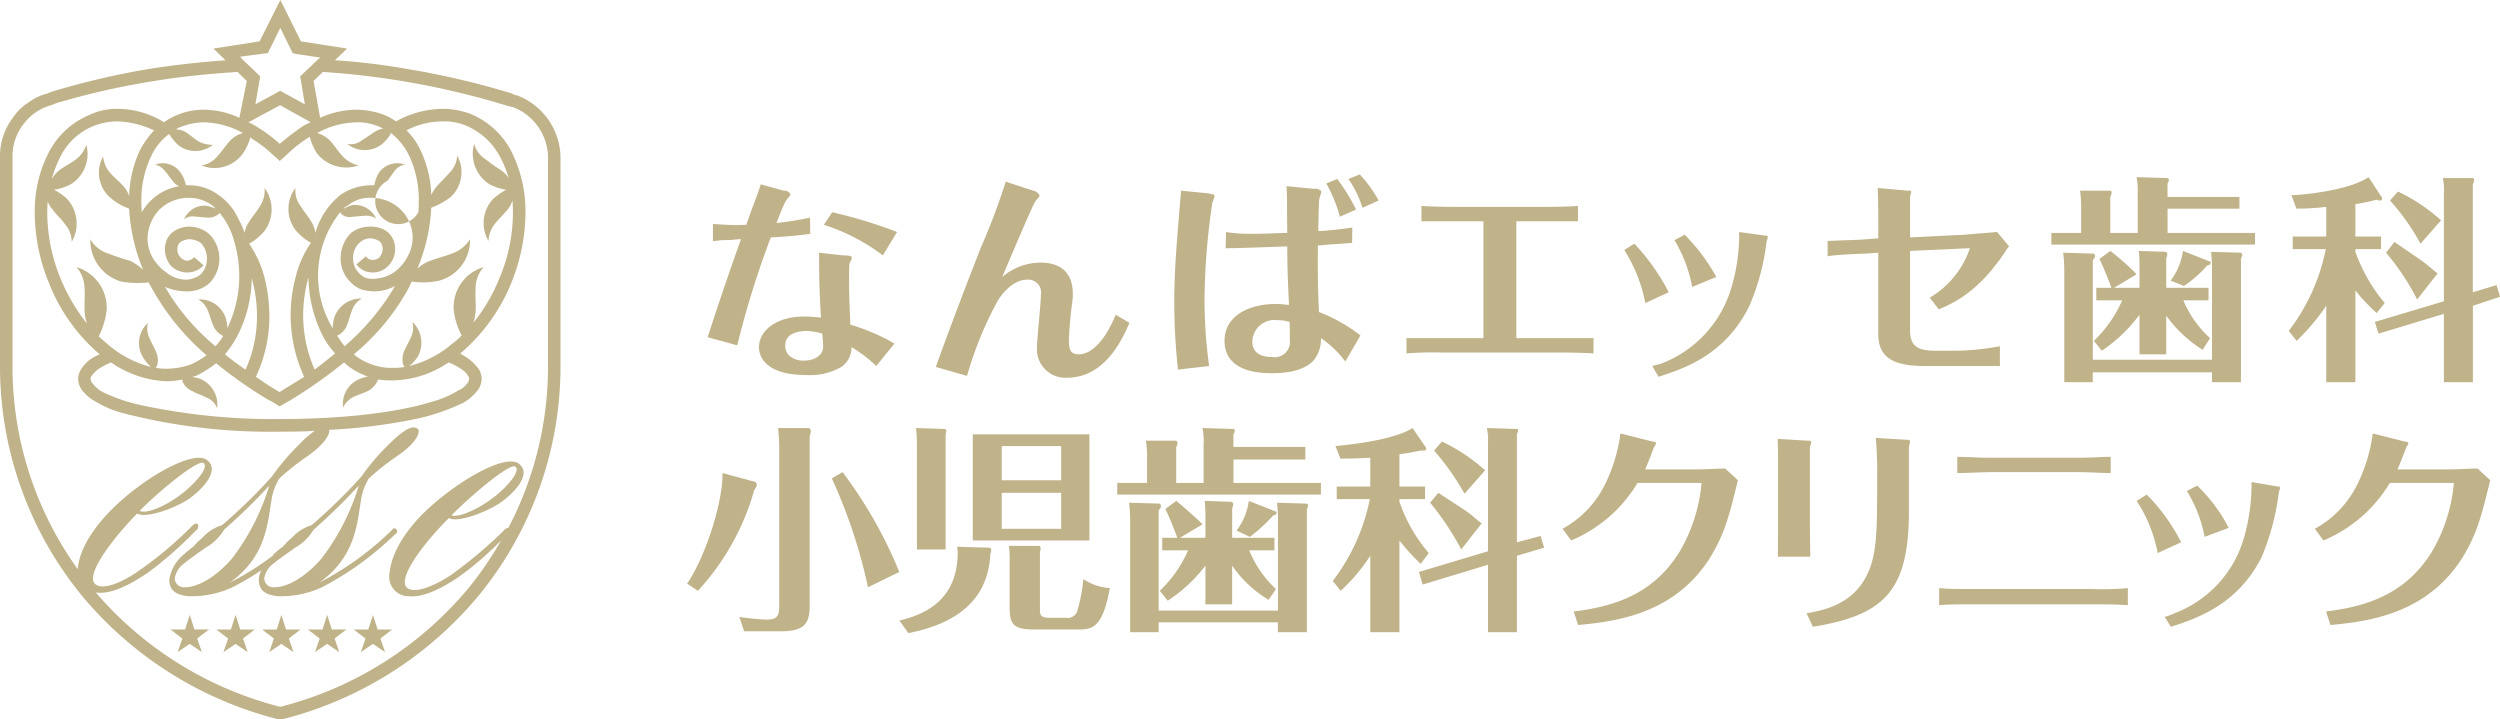 <svg id="logo_foot.svg" xmlns="http://www.w3.org/2000/svg" width="278" height="80" viewBox="0 0 278 80">
  <defs>
    <style>
      .cls-1 {
        fill: #c0b289;
        fill-rule: evenodd;
      }
    </style>
  </defs>
  <path id="ロゴ" class="cls-1" d="M418.49,12231.6h-0.024a1.226,1.226,0,0,1-.532-0.2,89.655,89.655,0,0,0-11.477-2.7,75.124,75.124,0,0,0-8.213-1l1.352-1.3-5.134-.8-2.287-4.6-2.31,4.6-5.139.8,1.347,1.3c-2.717.2-5.426,0.5-8.1,0.9a86.8,86.8,0,0,0-11.222,2.6H366.74l-0.472.2a5.618,5.618,0,0,0-2.1,1,5.428,5.428,0,0,0-1.667,1.6,7.049,7.049,0,0,0-1.5,4.4v23.4a40.231,40.231,0,0,0,9.157,25.5,41.634,41.634,0,0,0,21.842,13.7h0.329a41.634,41.634,0,0,0,21.842-13.7,40.232,40.232,0,0,0,9.158-25.5v-23.3A7.485,7.485,0,0,0,418.49,12231.6Zm-27.7-4.7,1.38-2.8,1.37,2.8,0.361,0.1,2.713,0.4-0.241.2-1.375,1.3-0.615.6,0.518,3.1-2.745-1.5-2.755,1.5,0.533-3.1-0.612-.6-1.37-1.3-0.241-.3Zm8.25,11.4c-0.463-.5-0.829-1.1-1.292-1.6a2.974,2.974,0,0,0-1.49-.9,9.415,9.415,0,0,1,4.4-1.2,5.989,5.989,0,0,1,2.949.7h0.07a2.17,2.17,0,0,0-1.06.4c-0.473.3-.889,0.6-1.366,0.9a2.024,2.024,0,0,1-1.653.4,3.131,3.131,0,0,0,3.787.1,4.077,4.077,0,0,0,1.1-1.3,7.111,7.111,0,0,1,2.051,2.6,11.5,11.5,0,0,1,1.033,5c0,0.4-.014.8-0.047,1.2a2.557,2.557,0,1,1-3.426-3.5c0.283-.4.5-0.7,0.787-1.1a1.875,1.875,0,0,1,1.144-.7,2.491,2.491,0,0,0-2.884.9,4.1,4.1,0,0,0-.523,1.4h-0.283a6.141,6.141,0,0,0-3.379,1,8.192,8.192,0,0,0-2.852,4.2l-0.033.1a3.382,3.382,0,0,0-.481-1.3c-0.357-.6-0.82-1.1-1.176-1.7a2.811,2.811,0,0,1-.556-2,3.871,3.871,0,0,0,.019,4.7,6.067,6.067,0,0,0,1.7,1.4,11.184,11.184,0,0,0-1.695,3.8,16.162,16.162,0,0,0-.565,4.3,16.444,16.444,0,0,0,1.5,6.8c-0.9.6-1.815,1.1-2.727,1.7-0.884-.5-1.768-1.1-2.639-1.7a15.711,15.711,0,0,0,1.5-6.8,17.45,17.45,0,0,0-.56-4.3,11.6,11.6,0,0,0-1.695-3.7,6.067,6.067,0,0,0,1.7-1.4,4.013,4.013,0,0,0,.019-4.8,3.163,3.163,0,0,1-.556,2.1c-0.356.6-.82,1.1-1.176,1.7a2.815,2.815,0,0,0-.481,1.2,8.873,8.873,0,0,0-.718-1.6,6.31,6.31,0,0,0-2.167-2.6,5.508,5.508,0,0,0-3.379-1.1H381.67a3.592,3.592,0,0,0-.523-1.3,2.4,2.4,0,0,0-2.884-1,2.039,2.039,0,0,1,1.143.8c0.283,0.3.5,0.7,0.792,1a1.493,1.493,0,0,0,.75.6h-0.009a5.955,5.955,0,0,0-4.171,2.9c-0.033-.4-0.047-0.8-0.047-1.1a11.261,11.261,0,0,1,1.028-5,6.422,6.422,0,0,1,2.056-2.6,5.536,5.536,0,0,0,1.092,1.3,3.131,3.131,0,0,0,3.787-.1,3.235,3.235,0,0,1-1.653-.4c-0.472-.3-0.893-0.7-1.365-1a2.039,2.039,0,0,0-1.061-.3l0.07-.1a7.327,7.327,0,0,1,2.949-.7,9.422,9.422,0,0,1,4.4,1.2,2.975,2.975,0,0,0-1.486.9c-0.468.5-.834,1.1-1.3,1.6a2.916,2.916,0,0,1-1.833,1.1,3.889,3.889,0,0,0,4.588-1.3,5.629,5.629,0,0,0,.829-1.8,0.139,0.139,0,0,1,.148.1,13.1,13.1,0,0,1,2.143,1.6c0.338,0.3.672,0.6,1,.9q0.486-.45.99-0.9a14.107,14.107,0,0,1,2.2-1.7c0.046,0,.1-0.1.144-0.1a6.252,6.252,0,0,0,.828,1.9,4.2,4.2,0,0,0,4.593,1.3A3.464,3.464,0,0,1,399.036,12238.3Zm16.407,3.2a5.852,5.852,0,0,0,1.852.6,6.963,6.963,0,0,0-1.444,1,3.914,3.914,0,0,0-.524,4.7,3.216,3.216,0,0,1,.769-2c0.417-.5.93-1,1.347-1.5a3.154,3.154,0,0,0,.537-1c0.037,0.5.056,0.9,0.056,1.4a18.777,18.777,0,0,1-1.486,7.2,19.5,19.5,0,0,1-2.922,5,4.989,4.989,0,0,0,.255-1.3c0.051-.8-0.055-1.7,0-2.5a3.589,3.589,0,0,1,.894-2.4,4.645,4.645,0,0,0-3.333,4.7,7.885,7.885,0,0,0,.889,2.9,7.155,7.155,0,0,1-1.028.9,11.733,11.733,0,0,1-4.787,2.5,4.321,4.321,0,0,0,.967-1.1,3.184,3.184,0,0,0-.629-3.8,2.454,2.454,0,0,1-.167,1.7c-0.208.5-.514,1-0.722,1.5a2.163,2.163,0,0,0-.111,1.6l0.143,0.2h0a5.9,5.9,0,0,1-1.315.1,6.1,6.1,0,0,1-2.658-.5,5.7,5.7,0,0,1-1.685-1,25.185,25.185,0,0,0,6.167-7.5c0.092-.2.185-0.4,0.273-0.6a7.958,7.958,0,0,0,3.079-.1,4.639,4.639,0,0,0,3.4-4.6,3.852,3.852,0,0,1-2.023,1.6c-0.773.3-1.607,0.5-2.385,0.8a3.88,3.88,0,0,0-1.458.9,19.871,19.871,0,0,0,1.556-6.8,8.033,8.033,0,0,0,2.176-1.2,3.784,3.784,0,0,0,.708-4.6,2.882,2.882,0,0,1-.843,1.9c-0.435.5-.967,1-1.4,1.5a3.753,3.753,0,0,0-.639,1,12.265,12.265,0,0,0-1.153-4.9,7.376,7.376,0,0,0-1.607-2.3,8.681,8.681,0,0,1,4.028-1,6.112,6.112,0,0,1,2.662.5,7.609,7.609,0,0,1,3.8,3.6,11.278,11.278,0,0,1,.875,2.2,3.269,3.269,0,0,0-.879-0.9,18.361,18.361,0,0,1-1.7-1.2,2.94,2.94,0,0,1-1.259-1.7A4.041,4.041,0,0,0,415.443,12241.5Zm-23.324,26.1a70.26,70.26,0,0,1-15.213-1.5,18.9,18.9,0,0,1-4.476-1.5,3.533,3.533,0,0,1-1.084-.9,0.777,0.777,0,0,1-.273-0.6,0.451,0.451,0,0,1,.111-0.3,3.115,3.115,0,0,1,.815-0.8,8.77,8.77,0,0,1,1.347-.7,11.611,11.611,0,0,0,6.26,2.1,9.282,9.282,0,0,0,1.662-.2l0.018,0.2a1.964,1.964,0,0,0,1.116,1.1c0.491,0.3,1.023.4,1.514,0.7a2.032,2.032,0,0,1,1.226,1.2,3.117,3.117,0,0,0-1.944-3.3c-0.268-.1-0.542-0.1-0.824-0.2h0.018c0.135,0,.269-0.1.4-0.1a12.668,12.668,0,0,0,2.236-1.4,50.609,50.609,0,0,0,5.7,4,9.656,9.656,0,0,1,1.362.8c0.453-.3.907-0.5,1.365-0.8a52.2,52.2,0,0,0,5.8-4.1,6.639,6.639,0,0,0,2.236,1.4c0.134,0.1.273,0.1,0.407,0.2h0.009a2.377,2.377,0,0,0-.819.2,2.991,2.991,0,0,0-1.94,3.2,2.735,2.735,0,0,1,1.222-1.2c0.491-.2,1.028-0.4,1.514-0.6a2.483,2.483,0,0,0,1.116-1.2l0.023-.1a9.1,9.1,0,0,0,1.653.1,11.264,11.264,0,0,0,6.194-2h0a6.873,6.873,0,0,1,1.778,1,3.968,3.968,0,0,1,.407.5,0.465,0.465,0,0,1,.106.3,0.79,0.79,0,0,1-.273.6,2.044,2.044,0,0,1-.9.7,11.524,11.524,0,0,1-3.047,1.3C405.064,12266.9,398.957,12267.6,392.119,12267.6Zm-22.606-16.9a3.855,3.855,0,0,1,.894,2.5c0.05,0.8-.056,1.6,0,2.5a4.671,4.671,0,0,0,.268,1.3,21.258,21.258,0,0,1-2.935-5,19.556,19.556,0,0,1-1.491-7.3c0-.4.019-0.9,0.056-1.3a2.738,2.738,0,0,0,.542.9c0.416,0.6.935,1,1.352,1.6a3.031,3.031,0,0,1,.768,2,4.064,4.064,0,0,0-.528-4.8,6.858,6.858,0,0,0-1.444-1,5.908,5.908,0,0,0,1.856-.6,3.947,3.947,0,0,0,1.741-4.4,3.267,3.267,0,0,1-1.259,1.7c-0.542.4-1.162,0.7-1.7,1.1a3.727,3.727,0,0,0-.875,1h0a12.569,12.569,0,0,1,.87-2.3,7.054,7.054,0,0,1,6.454-4.1,10.151,10.151,0,0,1,4.037,1,10.669,10.669,0,0,0-1.611,2.3,13.1,13.1,0,0,0-1.153,5,3.046,3.046,0,0,0-.639-1.1c-0.435-.5-0.967-0.9-1.4-1.4a3.092,3.092,0,0,1-.848-1.9,3.668,3.668,0,0,0,.709,4.5,6.24,6.24,0,0,0,2.18,1.3,20.512,20.512,0,0,0,1.551,6.8,5.934,5.934,0,0,0-1.458-1,22.551,22.551,0,0,1-2.384-.8,3.443,3.443,0,0,1-2.023-1.6,4.76,4.76,0,0,0,3.4,4.7,10.574,10.574,0,0,0,3.083.1c0.088,0.2.18,0.3,0.273,0.5a26.907,26.907,0,0,0,6.162,7.6,9.225,9.225,0,0,1-1.681,1,8,8,0,0,1-2.661.5,5.85,5.85,0,0,1-1.315-.1l0.143-.2a2.158,2.158,0,0,0-.111-1.6c-0.208-.5-0.509-1-0.717-1.5a2.443,2.443,0,0,1-.167-1.7,3.032,3.032,0,0,0-.63,3.7,4.719,4.719,0,0,0,.954,1.2,11.734,11.734,0,0,1-4.782-2.5q-0.522-.45-1.024-0.9a8.493,8.493,0,0,0,.894-3A4.736,4.736,0,0,0,369.513,12250.7Zm13.254-5.6c0.44,0,.875.1,1.315,0.1a1.781,1.781,0,0,0,1.227-.4l0.13-.1a7.969,7.969,0,0,1,1.435,2.6,13.834,13.834,0,0,1,.727,4.4,13.371,13.371,0,0,1-1.329,5.8h0a3.554,3.554,0,0,0-.139-1,3.008,3.008,0,0,0-3.088-2.2,2.39,2.39,0,0,1,1.083,1.3c0.213,0.5.329,1,.542,1.5a2.138,2.138,0,0,0,1.046,1.2l0.079,0.1a6.365,6.365,0,0,1-.838,1.1,24.439,24.439,0,0,1-5.611-6.6,6.239,6.239,0,0,0,2.375.5,3.675,3.675,0,0,0,2.551-.9,3.889,3.889,0,0,0-.038-5.5,3.493,3.493,0,0,0-2.166-.8,3.113,3.113,0,0,0-1.852.6,2.446,2.446,0,0,0-.648.8,2.847,2.847,0,0,0-.236,1.1,2.911,2.911,0,0,0,.708,1.9,2.664,2.664,0,0,0,1.764.7,2.427,2.427,0,0,0,1.833-.8l-1.051-.9a1.208,1.208,0,0,1-.782.4,1.157,1.157,0,0,1-.75-0.4,1.217,1.217,0,0,1-.333-0.9,1.381,1.381,0,0,1,.106-0.5,0.827,0.827,0,0,1,.458-0.4,1.887,1.887,0,0,1,.783-0.2,2.4,2.4,0,0,1,1.236.4,2.452,2.452,0,0,1,.7,1.8,2.393,2.393,0,0,1-.69,1.7,1.824,1.824,0,0,1-.7.4,2.569,2.569,0,0,1-.889.2,3.574,3.574,0,0,1-2.232-.8,5.475,5.475,0,0,1-1.5-1.6,4.459,4.459,0,0,1-.592-2.1,4.791,4.791,0,0,1,1.333-3.3,4.628,4.628,0,0,1,3.227-1.3,4.3,4.3,0,0,1,2.569.8c0.171,0.1.334,0.3,0.491,0.4h0.009c-0.3-.1-0.611-0.2-0.94-0.3a2.46,2.46,0,0,0-2.634,1.5A1.542,1.542,0,0,1,382.767,12245.1Zm6.223,6.8,0.069,0.3a15.184,15.184,0,0,1,.514,3.9,14.355,14.355,0,0,1-1.273,6,25.815,25.815,0,0,1-2.283-1.7,11.8,11.8,0,0,0,1.5-2.3A14.282,14.282,0,0,0,388.99,12251.9Zm11.213-8.1a3.438,3.438,0,0,0-.936.4h0l0-.1c0.157-.1.314-0.2,0.486-0.3a3.719,3.719,0,0,1,2.569-.8,4.615,4.615,0,0,1,3.222,1.3,4.363,4.363,0,0,1,1.338,3.2,4.41,4.41,0,0,1-.6,2.1,4.835,4.835,0,0,1-1.5,1.7,4.2,4.2,0,0,1-2.236.7,2.547,2.547,0,0,1-.885-0.1,2.134,2.134,0,0,1-.708-0.5,2.267,2.267,0,0,1-.69-1.7,2.223,2.223,0,0,1,.7-1.7,1.831,1.831,0,0,1,1.237-.5,2.413,2.413,0,0,1,.976.3,0.8,0.8,0,0,1,.269.4,1.033,1.033,0,0,1,.106.5,1.644,1.644,0,0,1-.338.9,1.043,1.043,0,0,1-.75.3,0.888,0.888,0,0,1-.782-0.4l-1.051.9a2.215,2.215,0,0,0,1.833.9,2.34,2.34,0,0,0,1.769-.8,2.674,2.674,0,0,0,.708-1.8,2.447,2.447,0,0,0-.24-1.1,2.256,2.256,0,0,0-1.07-1.1,3.493,3.493,0,0,0-1.43-.3,3.377,3.377,0,0,0-2.163.7,3.927,3.927,0,0,0-1.162,2.8,3.652,3.652,0,0,0,1.125,2.7,3.376,3.376,0,0,0,1.209.8,6.061,6.061,0,0,0,1.338.2,4.9,4.9,0,0,0,2.384-.6,26.6,26.6,0,0,1-5.616,6.7c-0.31-.4-0.588-0.8-0.842-1.2h0.083a2.12,2.12,0,0,0,1.046-1.2c0.213-.5.329-1.1,0.542-1.6a2.39,2.39,0,0,1,1.083-1.3,3.12,3.12,0,0,0-3.088,2.2,3.953,3.953,0,0,0-.139,1.1h-0.009a11.335,11.335,0,0,1,.833-12.9h0l0.134,0.2a1.345,1.345,0,0,0,1.223.3c0.439,0,.875-0.1,1.314-0.1a1.972,1.972,0,0,1,1.32.3A2.589,2.589,0,0,0,400.2,12243.8Zm-3.436,14.3a8.839,8.839,0,0,0,1.5,2.2c-0.74.6-1.5,1.2-2.282,1.8a15.116,15.116,0,0,1-1.278-6,15.948,15.948,0,0,1,.519-4,0.365,0.365,0,0,1,.069-0.2A14.977,14.977,0,0,0,396.767,12258.1Zm-2.2-23a28.554,28.554,0,0,0-2.458,1.9,15.513,15.513,0,0,0-2.4-1.8,5.732,5.732,0,0,0-1.088-.6l3.523-1.9,3.412,1.9A4.523,4.523,0,0,0,394.568,12235.1Zm27.366,26.7a38.61,38.61,0,0,1-4.409,17.9,0.656,0.656,0,0,0-.508.3,50.216,50.216,0,0,1-5.954,5c-1.86,1.2-3.721,1.9-4.558,1.5-1.768-.7,1.581-5.1,4.419-7.9,0.93,0.6,4.326-.7,5.861-1.8,1.767-1.3,3.349-3.3,1.814-4.3-1.628-1-7.117,2.2-10.652,5.7-3.023,3.1-3.536,5.5-3.628,6.5a2.16,2.16,0,0,0,2.093,2.6c1.814,0.2,4.046-1.1,5.675-2.2a36.653,36.653,0,0,0,4.633-4,38.215,38.215,0,0,1-3.629,5.3,40.1,40.1,0,0,1-20.93,13.2,40.042,40.042,0,0,1-20.5-12.7h0.079c1.814,0.2,4.047-1.1,5.675-2.2a40.946,40.946,0,0,0,5.349-4.7,0.544,0.544,0,0,0,.233-0.7c-0.186-.2-0.466,0-0.652.2a42.138,42.138,0,0,1-5.954,5c-1.86,1.3-3.721,2-4.558,1.6-1.767-.7,1.581-5.1,4.419-8,0.93,0.6,4.326-.6,5.861-1.7,1.767-1.3,3.349-3.3,1.814-4.3-1.628-1-7.117,2.1-10.652,5.7-3.023,3.1-3.535,5.4-3.628,6.4a0.37,0.37,0,0,1,0,.1,38.538,38.538,0,0,1-7.258-22.5v-23.4a5.781,5.781,0,0,1,1.223-3.6,5.629,5.629,0,0,1,3.088-2.1h0.013l0.454-.2a83.553,83.553,0,0,1,11.032-2.5c3.042-.5,6.125-0.8,9.218-1l1.023,1-0.824,4.1a9.646,9.646,0,0,0-3.986-.9,7.537,7.537,0,0,0-3.588.9,2.987,2.987,0,0,0-.782.5,10.049,10.049,0,0,0-5.181-1.5,7.165,7.165,0,0,0-3.185.7,8.952,8.952,0,0,0-4.5,4.2,14.22,14.22,0,0,0-1.532,6.7,20.64,20.64,0,0,0,1.592,7.8,19.946,19.946,0,0,0,5.63,7.9h0.009a5.1,5.1,0,0,0-1.361.8,4.887,4.887,0,0,0-.745.9,2.065,2.065,0,0,0-.3,1,2.191,2.191,0,0,0,.611,1.5,4.5,4.5,0,0,0,1.232,1,11.9,11.9,0,0,0,3.37,1.4,65.226,65.226,0,0,0,17.222,2c1.33,0,2.63,0,3.894-.1a10.055,10.055,0,0,0-1.724,1.5,25.793,25.793,0,0,0-3.07,3.6,58.886,58.886,0,0,1-5.535,5.4,4.8,4.8,0,0,0-2.186,1.4l-0.466.4-0.558.6c-0.419.3-.744,0.6-0.977,0.8a4.61,4.61,0,0,0-1.674,2.8c-0.047,1.4.976,1.8,2.186,1.9a10.824,10.824,0,0,0,4.837-1,28.657,28.657,0,0,0,3.221-1.9,2.413,2.413,0,0,0-.29,1c-0.047,1.4.976,1.8,2.186,1.9a10.824,10.824,0,0,0,4.837-1,34.518,34.518,0,0,0,8.14-5.9c0.187-.1.327-0.4,0.14-0.5a0.255,0.255,0,0,0-.465,0,33.68,33.68,0,0,1-8.14,5.9c4.14-2.9,4.233-6.8,4.652-9.1a6.348,6.348,0,0,1,.883-2.5,28.376,28.376,0,0,1,3.163-2.5c2.094-1.4,2.652-2.7,2.28-3-0.559-.5-1.582.1-3.21,1.7a25.793,25.793,0,0,0-3.07,3.6,58.886,58.886,0,0,1-5.535,5.4,4.8,4.8,0,0,0-2.186,1.4l-0.466.4-0.558.6c-0.418.3-.744,0.6-0.976,0.8-0.046.1-.086,0.1-0.13,0.2a31.608,31.608,0,0,1-4.8,3c4.14-2.9,4.233-6.8,4.651-9.1a6.365,6.365,0,0,1,.884-2.5,28.376,28.376,0,0,1,3.163-2.5c1.837-1.3,2.491-2.4,2.373-2.9a63.563,63.563,0,0,0,10.059-1.3,23.927,23.927,0,0,0,4.838-1.7,5.286,5.286,0,0,0,1.454-1.2,2.187,2.187,0,0,0,.611-1.5,2.154,2.154,0,0,0-.282-1,5.469,5.469,0,0,0-1.176-1.2c-0.282-.2-0.6-0.4-0.954-0.6h0.042a20.252,20.252,0,0,0,5.648-7.8,20.93,20.93,0,0,0,1.593-7.8,14.93,14.93,0,0,0-1.533-6.8,8.942,8.942,0,0,0-4.5-4.2,8.765,8.765,0,0,0-3.19-.6,10.968,10.968,0,0,0-5.176,1.4c-0.25-.2-0.509-0.3-0.782-0.5a8.848,8.848,0,0,0-3.593-.8,9.977,9.977,0,0,0-4.06.9l-0.727-4.1,1.028-1a89.539,89.539,0,0,1,20.625,3.8c0.157,0,.319.1,0.5,0.1a6.093,6.093,0,0,1,3.917,5.6v23.3Zm-10.731,16.5c2.279-2.3,6.559-5.9,7.117-5.4,0.511,0.4-.512,1.8-2.047,3.1C414.226,12277.7,411.9,12278.6,411.2,12278.3Zm-34.673-.5c2.279-2.3,6.559-5.8,7.117-5.3,0.512,0.4-.512,1.8-2.047,3.1C379.553,12277.3,377.228,12278.2,376.53,12277.8Zm14.41-2.8a25.44,25.44,0,0,1-4.14,8.1c-1.814,2.1-3.815,3.2-5.21,3.2a1.02,1.02,0,0,1-1.162-1,2.591,2.591,0,0,1,1.116-1.7c0.605-.5,1.768-1.3,2.325-1.7a5.571,5.571,0,0,0,2.047-2A66.257,66.257,0,0,0,390.94,12275Zm4.93,4.9a66.257,66.257,0,0,0,5.024-4.9,25.44,25.44,0,0,1-4.14,8.1c-1.814,2.1-3.814,3.2-5.21,3.2a1.02,1.02,0,0,1-1.162-1,2.591,2.591,0,0,1,1.116-1.7c0.605-.5,1.768-1.3,2.326-1.7A5.573,5.573,0,0,0,395.87,12279.9Zm-13.761,9.5H382.09l-0.509,1.6h-1.619l1.309,1-0.513,1.5h0.014l1.327-.9,1.328,0.9h0.014l-0.513-1.5,1.309-1h-1.62Zm5.092,0h-0.018l-0.509,1.6h-1.62l1.31,1-0.514,1.5h0.014l1.328-.9,1.328,0.9h0.014l-0.514-1.5,1.31-1h-1.62Zm5.093,0h-0.019l-0.508,1.6h-1.62l1.309,1-0.513,1.5h0.014l1.327-.9,1.328,0.9h0.014l-0.513-1.5,1.309-1H392.8Zm5.093,0h-0.019l-0.509,1.6H395.24l1.309,1-0.514,1.5h0.014l1.328-.9,1.328,0.9h0.014l-0.514-1.5,1.31-1H397.9Zm5.092,0h-0.018l-0.509,1.6h-1.62l1.309,1-0.513,1.5h0.014l1.328-.9,1.327,0.9h0.015l-0.514-1.5,1.309-1h-1.619Zm37.8-43.5a29.048,29.048,0,0,0,3.7.1c0.512-1.4.561-1.6,0.951-2.6,0.365-1,.512-1.4.658-1.9l2.56,0.7a0.794,0.794,0,0,1,.755.4,0.649,0.649,0,0,1-.17.3c-0.39.4-.585,0.8-1.39,2.9a36.283,36.283,0,0,0,3.729-.6l0.025,1.8c-1.438.2-2.535,0.3-4.388,0.4a103.111,103.111,0,0,0-3.729,12l-3.29-.9c1.414-4.4,2.778-8.3,3.705-10.9-0.658,0-.756.1-1.828,0.1-0.634,0-.805.1-1.292,0.1v-1.9Zm14.5,3.5c0.805,0,.951.1,0.951,0.3a6.321,6.321,0,0,1-.269.6c-0.048.3-.048,1.4-0.048,1.8,0,1.9.1,4,.146,5a22.828,22.828,0,0,1,4.9,2.1l-2.023,2.5a14.739,14.739,0,0,0-2.754-2.1,2.609,2.609,0,0,1-1.121,2.2,6.983,6.983,0,0,1-3.973.9c-3.876,0-5.192-1.6-5.192-3.1,0-1.8,1.9-3.4,4.972-3.4,0.9,0,1.634.1,1.926,0.1-0.049-.6-0.1-1.5-0.171-3.4-0.024-.5-0.048-3.1-0.048-3.8Zm-4.07,8.4c-0.561,0-2.389.1-2.389,1.6a1.513,1.513,0,0,0,.39,1.1,2.335,2.335,0,0,0,1.682.6c1.072,0,2.145-.5,2.145-1.6,0-.1-0.073-1-0.1-1.4A7.3,7.3,0,0,0,450.708,12257.8Zm8.457-8.4a21.674,21.674,0,0,0-6.556-3.4l0.926-1.4a52.366,52.366,0,0,1,7.214,2.2Zm5.895,12.4c2.145-6,4.558-12.1,5.021-13.3a73.219,73.219,0,0,0,2.755-7.3l3.046,1a1.025,1.025,0,0,1,.707.5,0.425,0.425,0,0,1-.121.3,2.32,2.32,0,0,0-.512.7c-0.756,1.6-2.243,5.1-3.511,8.1a6.63,6.63,0,0,1,4.242-1.6c1.633,0,3.606.6,3.606,3.5a6.628,6.628,0,0,1-.049.8,43.474,43.474,0,0,0-.388,4.4c0,1.1.267,1.5,1.1,1.5,1.487,0,3.022-1.7,4.1-4.4l1.535,0.9c-0.658,1.5-2.583,6.1-6.922,6.1a3.168,3.168,0,0,1-3.363-3.4c0-.8.439-4.9,0.439-5.8a1.431,1.431,0,0,0-1.536-1.7c-1.413,0-2.608,1.3-3.242,2.3a40.521,40.521,0,0,0-3.437,8.4Zm30.3-19.3c0.437,0.1.7,0.1,0.7,0.3a3.961,3.961,0,0,1-.243.7,76.3,76.3,0,0,0-.877,10.8,53,53,0,0,0,.511,7.4l-3.461.4a68.031,68.031,0,0,1-.414-7.7c0-2.5.171-5,.365-7.5,0.049-.7.341-4,0.39-4.7Zm15.987,5.5c-0.9.1-1.583,0.1-3.8,0.3-0.023,2.3-.023,4.7.122,7.4a17.948,17.948,0,0,1,4.607,2.6l-1.681,2.9a11.4,11.4,0,0,0-2.707-2.6,3.769,3.769,0,0,1-.754,2.4c-0.927,1.1-2.706,1.5-4.68,1.5-1.048,0-5.289,0-5.289-3.6,0-2.8,2.73-4.1,5.752-4.1,0.633,0,1.072.1,1.413,0.1-0.146-3.3-.171-3.7-0.195-6.5-3,.1-5.289.2-6.849,0.2l0.049-1.8a16.5,16.5,0,0,0,2.852.2c1.8,0,3.266-.1,3.948-0.1,0-.5-0.023-2.8-0.023-3.3,0-1-.025-1.4-0.049-1.9l3.046,0.3a0.846,0.846,0,0,1,.828.3c0,0.1-.219.7-0.243,0.9-0.049.2-.1,3.1-0.1,3.5a37.834,37.834,0,0,0,3.778-.4Zm-8.335,8.6a2.453,2.453,0,0,0-2.754,2.4c0,1.5,1.389,1.7,2.194,1.7a1.7,1.7,0,0,0,1.974-1.9c0-.1,0-1-0.024-2A4.473,4.473,0,0,0,503.012,12256.6Zm6.679-15.7a20.48,20.48,0,0,1,2.1,3.4l-1.8.8a16.179,16.179,0,0,0-1.511-3.7Zm2.51-.5a14.144,14.144,0,0,1,2.1,2.9l-1.8.8a12.092,12.092,0,0,0-1.56-3.2Zm13.759,5.2h-6.9v-1.7c1.486,0.1,3.266.1,4.143,0.1h9.116c1.17,0,2.656,0,4.144-.1v1.7h-6.849v13H538.2v1.7c-1.8-.1-3.388-0.1-3.924-0.1H521.3a38.13,38.13,0,0,0-3.9.1v-1.7h8.555v-13Zm16.777,2.5a23.549,23.549,0,0,1,3.826,5.4l-2.608,1.2a16.911,16.911,0,0,0-2.34-5.9Zm14.575-.9a0.21,0.21,0,0,1,.268.2s-0.122.4-.147,0.5a25.434,25.434,0,0,1-1.9,7.1c-2.681,5.5-7.335,7-10.114,7.9l-0.683-1.2c0.683-.2.854-0.2,1.073-0.3a12.93,12.93,0,0,0,7.823-8.8,20.052,20.052,0,0,0,.757-5.8Zm-8.97-.1a21.6,21.6,0,0,1,3.51,4.7l-2.681,1.1a16,16,0,0,0-1.973-5.2Zm15.889,0.7c1.732-.1,3.243-0.1,4.315-0.2l1.316-.1v-2.3c0-.5-0.025-2.9-0.074-3.3l3.316,0.3c0.414,0,.414,0,0.414.1a0.572,0.572,0,0,1-.024.2,1.514,1.514,0,0,0-.1.6v4.3l6.069-.3c1.121-.1,2.413-0.2,3.608-0.3l1.34,1.6a2.993,2.993,0,0,0-.439.6c-2.925,4.4-5.7,5.7-7.385,6.4l-1-1.3a10.1,10.1,0,0,0,4.46-5.5l-6.653.3v8.8c0,1.7.731,2.3,2.8,2.3h2.388a27.779,27.779,0,0,0,4.8-.5v2.2H574.98c-3.826,0-5.118-1.2-5.118-3.6v-9l-1.389.1c-0.049,0-3.266.1-4.242,0.3v-1.7Zm45.791-4.9v1.3h-7.994v2.7h9.725v1.3H589.11v-1.3h3.314v-3.2a13.425,13.425,0,0,0-.121-1.5h3.363a0.193,0.193,0,0,1,.146.2,1.285,1.285,0,0,1-.146.5v4h3.047v-4.5a7.819,7.819,0,0,0-.122-1.7l3.437,0.1a0.223,0.223,0,0,1,.146.2,0.678,0.678,0,0,1-.146.4v1.5h7.994Zm-3.047,18.1v-10.3c0-.3,0-0.4-0.1-1.7l3.242,0.1a0.263,0.263,0,0,1,.219.3l-0.146.4v13.7h-3.218v-1.1H593.716v1.1h-3.168V12251a16.046,16.046,0,0,0-.122-1.9l3.339,0.1c0.123,0,.2.1,0.2,0.3a0.653,0.653,0,0,1-.244.4v11.1h13.259Zm-1.047-1.1a14.389,14.389,0,0,1-4.046-3.8v4.3h-2.974v-4.4a16.818,16.818,0,0,1-4.193,4l-0.876-1.1a13.933,13.933,0,0,0,3.143-4.5h-2.876v-1.4h1.683c-0.147-.4-0.951-2.5-1.341-3.2l1.218-.9a28.934,28.934,0,0,1,2.925,2.6l-2.51,1.5h2.827v-2.5a14.967,14.967,0,0,0-.074-1.6l3,0.1a0.369,0.369,0,0,1,.17.3,1.4,1.4,0,0,1-.121.4v3.3h4.7v1.4h-2.8a11.779,11.779,0,0,0,2.973,4.2Zm0.853-9.8c0.048,0,.048,0,0.048.1a0.339,0.339,0,0,1-.366.3,13.9,13.9,0,0,1-2.608,2.3l-1.486-.6a6.894,6.894,0,0,0,1.365-3.3Zm16.131-1.1a18.659,18.659,0,0,0,3.267,5.7l-0.9,1.1a19.461,19.461,0,0,1-2.364-2.5v10.2h-3.241v-8.5a23.855,23.855,0,0,1-3.29,3.9l-0.878-1.1a22.107,22.107,0,0,0,4.119-9.1h-3.68v-1.4h3.729v-3.3a26.05,26.05,0,0,1-3.316.2l-0.56-1.5c1.1,0,6.386-.5,8.58-2l1.511,2.3a0.237,0.237,0,0,1-.267.3,0.529,0.529,0,0,1-.318-0.1,22.954,22.954,0,0,1-2.389.5v3.6h2.852v1.4h-2.852v0.3Zm15.7,3.7,0.39,1.3-3.023,1v8.5H632.76v-7.6l-7.264,2.2-0.414-1.3,7.678-2.3v-12a5.9,5.9,0,0,0-.122-1.7h3.338a0.222,0.222,0,0,1,.147.2,1.261,1.261,0,0,1-.147.5v12Zm-8.824,1.6a27.144,27.144,0,0,0-3.46-5.2l0.926-1.2c0.561,0.4,3.1,2.1,3.583,2.5,0.585,0.5.95,0.8,1.218,1Zm0.367-6.2a24.659,24.659,0,0,0-3.389-4.8l0.878-1a19.863,19.863,0,0,1,4.8,3.2Zm-185.119,26.5a1.571,1.571,0,0,1,.121.3,1.251,1.251,0,0,1-.292.6,27.446,27.446,0,0,1-6.264,11.2l-1.194-.8c2.217-3.3,4.021-9.4,3.924-12.3Zm5.9-6a0.36,0.36,0,0,1,.219.3,1.788,1.788,0,0,1-.122.6v18.9c0,2.1-.755,2.8-3.265,2.8h-4.022l-0.537-1.6a28.293,28.293,0,0,0,2.925.3c1.121,0,1.511-.2,1.511-1.5v-17.9c0-.2-0.048-1.1-0.121-1.9h3.412Zm6.581,17.7a58.143,58.143,0,0,0-4.022-12.1l1.194-.7a49.735,49.735,0,0,1,6.313,11.1Zm13.487-4.4a0.264,0.264,0,0,1,.219.3,2.425,2.425,0,0,1-.1.4c-0.219,4.5-2.974,7.6-9.116,8.8l-1-1.4c4.362-1,6.483-3.5,6.483-7.6a3.281,3.281,0,0,0-.073-0.6Zm-5-13.2a0.217,0.217,0,0,1,.219.2,1.232,1.232,0,0,1-.074.4v12.8h-3.192v-11.8a16.778,16.778,0,0,0-.1-1.7Zm16.134,0.6v11.8H469.172v-11.8h12.965Zm-3.143,5.1v-3.8h-6.606v3.8h6.606Zm-6.606,1.4v4h6.606v-4h-6.606Zm3.633,15.2c-2.365,0-2.755-.6-2.755-2.5v-4.9a16.534,16.534,0,0,0-.073-1.9h3.314c0.123,0,.2.1,0.2,0.3a1.176,1.176,0,0,1-.073.4v6.3c0,0.6,0,1,1.072,1h1.852a1.106,1.106,0,0,0,1.268-.9,17.41,17.41,0,0,0,.633-3.4,6.129,6.129,0,0,0,2.949,1c-0.828,4.6-2.071,4.6-3.607,4.6h-4.776Zm30.13-20.3v1.4h-7.994v2.6h9.724v1.3H485.239v-1.3h3.314v-3.1a13.147,13.147,0,0,0-.122-1.6h3.363a0.353,0.353,0,0,1,.147.3,0.883,0.883,0,0,1-.147.4v4h3.047v-4.4a6.592,6.592,0,0,0-.121-1.7l3.437,0.1c0.047,0,.145,0,0.145.2a1.032,1.032,0,0,1-.145.4v1.4h7.994Zm-3.047,18.2v-10.4c0-.3,0-0.4-0.1-1.6l3.242,0.1a0.237,0.237,0,0,1,.219.2,0.741,0.741,0,0,1-.147.4v13.7H503.1v-1.1h-13.26v1.1h-3.167v-12.5a15.789,15.789,0,0,0-.123-1.9l3.339,0.1c0.123,0,.2.1,0.2,0.3a0.452,0.452,0,0,1-.245.4v11.2H503.1Zm-1.047-1.2a13.093,13.093,0,0,1-4.047-3.8v4.3h-2.973v-4.3a16.834,16.834,0,0,1-4.193,3.9l-0.877-1.1a13.923,13.923,0,0,0,3.144-4.5h-2.877v-1.4h1.683c-0.146-.4-0.95-2.5-1.34-3.2l1.217-.9c0.39,0.3,2.122,1.8,2.926,2.6l-2.511,1.5h2.828v-2.5c0-.9-0.049-1.2-0.074-1.6l3,0.1a0.369,0.369,0,0,1,.171.3,1.379,1.379,0,0,1-.122.4v3.3h4.7v1.4h-2.8a11.918,11.918,0,0,0,2.973,4.3Zm0.852-9.8c0.049,0,.049.1,0.049,0.1a0.34,0.34,0,0,1-.366.3,18.275,18.275,0,0,1-2.608,2.4l-1.486-.7a6.891,6.891,0,0,0,1.364-3.3Zm13.7-1.1a17.546,17.546,0,0,0,3.266,5.7l-0.9,1.2a22.288,22.288,0,0,1-2.364-2.6v10.2h-3.242v-8.5a20.128,20.128,0,0,1-3.29,3.9l-0.878-1.1a22.094,22.094,0,0,0,4.119-9.1h-3.68v-1.4h3.729v-3.2c-1.755.1-2.68,0.1-3.315,0.1l-0.561-1.4c1.1-.1,6.387-0.6,8.58-2l1.511,2.2a0.237,0.237,0,0,1-.267.3h-0.317c-0.635.1-1.341,0.3-2.389,0.4v3.6h2.851v1.4h-2.851v0.3Zm15.7,3.8,0.39,1.3-3.022.9v8.5h-3.218v-7.5l-7.264,2.2-0.414-1.4,7.678-2.3v-12a6.282,6.282,0,0,0-.122-1.7l3.34,0.1c0.047,0,.145,0,0.145.2l-0.145.4v12Zm-8.824,1.5a30.683,30.683,0,0,0-3.461-5.2l0.926-1.1c0.561,0.4,3.1,2,3.583,2.4,0.585,0.5.95,0.8,1.219,1Zm0.366-6.2a28.49,28.49,0,0,0-3.388-4.8l0.877-1a19.89,19.89,0,0,1,4.8,3.2Zm10.9,3.9a11.3,11.3,0,0,0,4.752-5,17.891,17.891,0,0,0,1.682-5.6l3.558,0.9c0.293,0,.414.1,0.414,0.2a5.062,5.062,0,0,1-.267.5q-0.44,1.2-.95,2.4h5.044c2.1,0,3.022-.1,3.851-0.1l1.415,1.3c-1,4.1-1.488,6-3.145,8.7-3.924,6.1-10.213,7-14.624,7.4l-0.488-1.5c3.9-.5,8.7-1.6,11.8-6.7a18.108,18.108,0,0,0,2.413-7.6h-7.118a15.648,15.648,0,0,1-7.384,6.4Zm23.965-8c0-.6-0.023-1.4-0.048-2l3.29,0.2c0.317,0,.439,0,0.439.2,0,0.1-.146.5-0.146,0.6v8c0,1.2.024,2.7,0.049,4.1h-3.607c0-.4.023-3,0.023-4.1v-7Zm3.169,17.4c2.267-.4,5.971-1.2,7.263-5.7,0.586-2,.586-4.7.586-9.3a45.009,45.009,0,0,0-.147-4.5l3.388,0.2c0.147,0,.415,0,0.415.2,0,0.1-.123.6-0.123,0.7v7c0,9-2.8,11.6-10.675,12.9Zm35.746-.9c-1.317-.1-2.632-0.1-3.949-0.1H580.389c-1.438,0-2.755,0-3.754.1v-1.9c1.073,0.1,2.145.1,3.8,0.1h13.21a31.827,31.827,0,0,0,3.973-.1v1.9Zm-1.926-14.7c-1.17,0-2.072-.1-3.973-0.1h-9.067c-1.754,0-2.51.1-4.021,0.1v-1.8c1.291,0,1.949.1,4.021,0.1h9.018c2.316,0,2.779-.1,4.022-0.1v1.8Zm4.007,2.4a20.762,20.762,0,0,1,3.825,5.3l-2.607,1.2a15.841,15.841,0,0,0-2.339-5.8Zm14.574-.9c0.1,0,.268,0,0.268.1a3.773,3.773,0,0,1-.146.5,27.122,27.122,0,0,1-1.9,7.2c-2.681,5.4-7.336,6.9-10.114,7.8l-0.683-1.1a5.781,5.781,0,0,0,1.072-.4,12.712,12.712,0,0,0,7.824-8.7,21.27,21.27,0,0,0,.756-5.9Zm-8.969-.1a17.685,17.685,0,0,1,3.509,4.7l-2.68,1a14.772,14.772,0,0,0-1.974-5.1Zm13.092,4.8a11.3,11.3,0,0,0,4.753-5,17.857,17.857,0,0,0,1.681-5.6l3.559,0.9c0.292,0,.414.1,0.414,0.2a5.062,5.062,0,0,1-.267.5q-0.441,1.2-.951,2.4h5.045c2.1,0,3.022-.1,3.851-0.1l1.414,1.3c-1,4.1-1.487,6-3.145,8.7-3.923,6.1-10.212,7-14.623,7.4l-0.488-1.5c3.9-.5,8.7-1.6,11.8-6.7a18.123,18.123,0,0,0,2.413-7.6h-7.118a15.648,15.648,0,0,1-7.384,6.4Z" transform="translate(-361 -12221)"/>
</svg>
